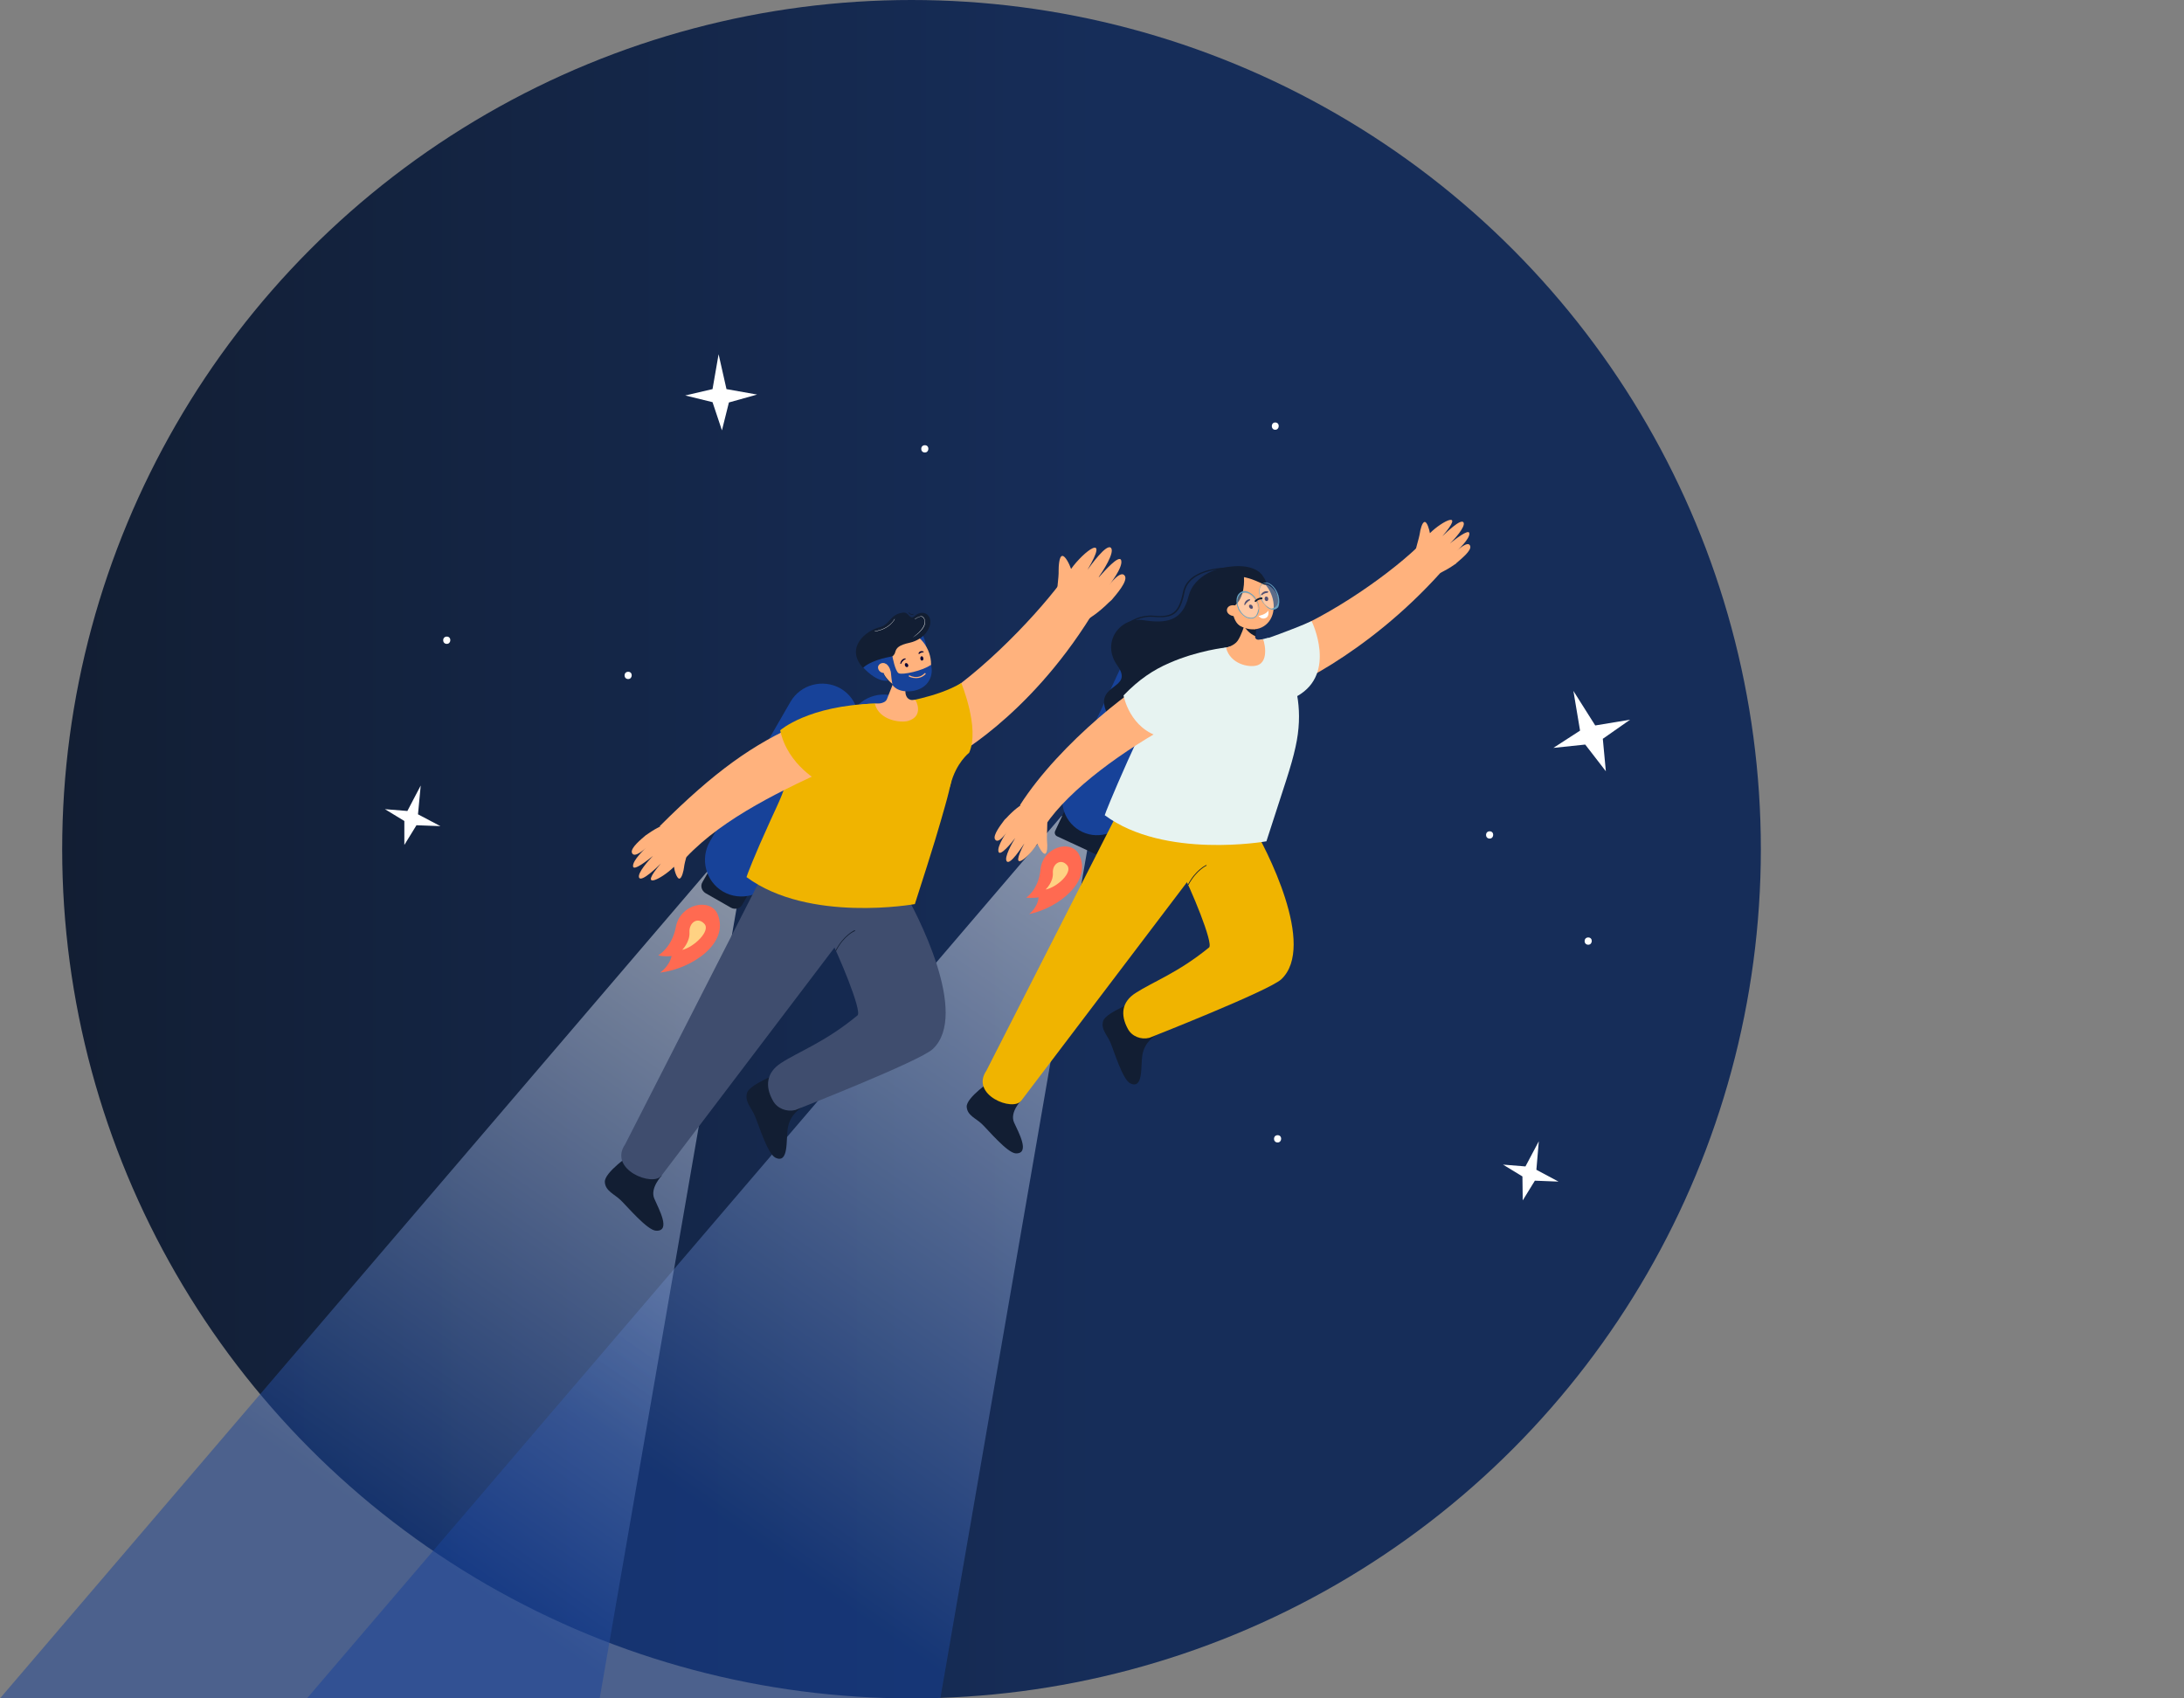 <?xml version="1.0" encoding="utf-8"?>
<!-- Generator: Adobe Illustrator 27.3.1, SVG Export Plug-In . SVG Version: 6.00 Build 0)  -->
<svg version="1.1" id="Layer_2_00000000938028877681274590000011146851697607557516_"
	 xmlns="http://www.w3.org/2000/svg" xmlns:xlink="http://www.w3.org/1999/xlink" x="0px" y="0px" viewBox="0 0 720 560"
	 style="enable-background:new 0 0 720 560;" xml:space="preserve">
<rect x="0" y="0" width="720" height="560" fill="#808080" stroke="none"/>
<style type="text/css">
	.st0{fill:url(#SVGID_1_);}
	.st1{opacity:0.5;fill:url(#SVGID_00000104697470312170618350000014506343317486873219_);enable-background:new    ;}
	.st2{opacity:0.5;fill:url(#SVGID_00000170983632053623127730000000373506888926030720_);enable-background:new    ;}
	.st3{fill:#121E33;}
	.st4{fill:#174299;}
	.st5{fill:#FFB27D;}
	.st6{fill:#F0B400;}
	.st7{fill:#E7F3F1;}
	.st8{fill:#080435;}
	.st9{opacity:0.3;fill:#FFFFFF;enable-background:new    ;}
	.st10{fill:#68A1BF;}
	.st11{fill:#FFFFFF;}
	.st12{fill:#FF6A51;}
	.st13{fill:#FFD283;}
	.st14{fill:#3F4D6E;}
</style>
<linearGradient id="SVGID_1_" gradientUnits="userSpaceOnUse" x1="20.5" y1="-386" x2="580.5" y2="-386" gradientTransform="matrix(1 0 0 1 0 666)">
	<stop  offset="0" style="stop-color:#121E33"/>
	<stop  offset="0.61" style="stop-color:#162D59"/>
</linearGradient>
<circle class="st0" cx="300.5" cy="280" r="280"/>
<g>
	
		<linearGradient id="SVGID_00000031926879204015220900000008181290383343388302_" gradientUnits="userSpaceOnUse" x1="171.22" y1="-56.944" x2="390.54" y2="-370.166" gradientTransform="matrix(1 0 0 1 0 666)">
		<stop  offset="0.33" style="stop-color:#174299"/>
		<stop  offset="1" style="stop-color:#FFFFFF"/>
	</linearGradient>
	
		<polygon style="opacity:0.5;fill:url(#SVGID_00000031926879204015220900000008181290383343388302_);enable-background:new    ;" points="
		101.2,560 310,560 359.5,274.1 350,269 	"/>
	
		<linearGradient id="SVGID_00000151522378391280306010000012304539903125363119_" gradientUnits="userSpaceOnUse" x1="66.331" y1="-59.556" x2="273.402" y2="-355.293" gradientTransform="matrix(1 0 0 1 0 666)">
		<stop  offset="0.33" style="stop-color:#174299"/>
		<stop  offset="1" style="stop-color:#FFFFFF"/>
	</linearGradient>
	
		<polygon style="opacity:0.5;fill:url(#SVGID_00000151522378391280306010000012304539903125363119_);enable-background:new    ;" points="
		0,560 197.7,560 244.4,290.4 234.9,285.3 	"/>
	<g>
		<g>
			<path class="st3" d="M347.9,273.9l21.3-45.7c0.3-0.7,1.2-1,1.9-0.7l12.5,5.8c0.7,0.3,1,1.2,0.7,1.9L363,280.9
				c-0.3,0.7-1.2,1-1.9,0.7l-12.5-5.8C347.8,275.5,347.5,274.6,347.9,273.9z"/>
			<path class="st4" d="M356.8,274.3L356.8,274.3c-5.7-2.7-8.2-9.5-5.5-15.2l21.3-45.7c2.7-5.7,9.5-8.2,15.2-5.5l0,0
				c5.7,2.7,8.2,9.5,5.5,15.2L372,268.8C369.4,274.5,362.5,277,356.8,274.3z"/>
			<path class="st3" d="M367.3,275.6l21.3-45.7c0.3-0.7,1.2-1,1.9-0.7L403,235c0.7,0.3,1,1.2,0.7,1.9l-21.3,45.7
				c-0.3,0.7-1.2,1-1.9,0.7l-12.5-5.8C367.3,277.2,367,276.4,367.3,275.6z"/>
			<path class="st4" d="M376.3,276L376.3,276c-5.7-2.7-8.2-9.5-5.5-15.2l21.3-45.7c2.7-5.7,9.5-8.2,15.2-5.5l0,0
				c5.7,2.7,8.2,9.5,5.5,15.2l-21.3,45.7C388.8,276.2,382,278.7,376.3,276z"/>
			<path class="st4" d="M360.1,252.9l18.5-39.7c0.9-1.9,3.1-2.7,5-1.8l23.1,10.8c1.9,0.9,2.7,3.1,1.8,5L390,266.9
				c-0.9,1.9-3.1,2.7-5,1.8l-23.1-10.8C360,257,359.2,254.8,360.1,252.9z"/>
		</g>
		<g>
			<path class="st3" d="M403.3,187.2c0,0-9.5,1.5-11.5,9.5s-7.2,9-14.8,7.8c-7.6-1.2-14.2,7.2-8.6,15c5.6,7.9-7.6,5.7-3.7,15.1
				c3.9,9.3,47.7-12.7,47.7-12.7l3.8-32.1C416.2,189.8,413.7,185.1,403.3,187.2L403.3,187.2z"/>
			<path class="st3" d="M381,341.4c0,0-3.7,2-4.4,6.5c-0.6,3.6,0.4,11.4-4,9.3c-2.5-1.2-5.4-10.8-6.5-13.4s-3.3-4.5-2.4-7.2
				c1-2.9,11.2-6.6,11.2-6.6s-0.5,3.5,0.4,5.5C376.7,338.4,381,341.4,381,341.4z"/>
			<path class="st3" d="M336.7,362.8c0,0-3.9,3.9-2.4,7.3c1.5,3.3,5.4,10.3,0.6,10.2c-2.8-0.1-9.2-7.8-11.2-9.7
				c-2-1.9-4.8-2.8-5-5.6c-0.3-3.1,8.4-8.9,8.4-8.9s0.9,2.6,2.5,4C331.9,362.2,336.7,362.8,336.7,362.8L336.7,362.8z"/>
			<path class="st5" d="M479.6,186.1c-3.3,2.3-5.9,3.3-5.9,3.3s-7.5-5.3-7.4-6.1c0.2-1.9,1.5-5.6,1.8-7.6c0.1-0.8,0.7-3.6,1.6-3.6
				c0.8,0,1.5,2.5,1.7,3.7c4-4,11.8-7.9,4.1,1l0,0c0.9-0.8,6.2-6.1,7-4.5c0.7,1.4-3.1,5.6-4.5,6.9l0,0c1.6-1.3,6.2-4.9,6.4-3.4
				c0.3,1.9-4.2,5.9-4.2,5.9s3.9-3.8,4.5-1.6c0.4,1.5-3,4.2-4.5,5.5C480,185.9,479.8,186,479.6,186.1L479.6,186.1z"/>
			<path class="st6" d="M405.4,272.3l-68.7,90.6c-2.7,3.8-17-1.9-11.5-9.9l44.2-86.8c0.6-1,12.3,5.6,13.5,5.5
				C389.3,270.9,405.4,272.3,405.4,272.3L405.4,272.3z"/>
			<path class="st6" d="M407.6,272.6c2,0.2,4.1-2.3,5.1-0.7c4.7,7.8,21.4,40,9.7,51c-4.1,3.8-43.5,19.3-43.5,19.3
				c-2.8,0.7-5.8-0.5-7.1-3l0,0c-2.5-4.6-2-8.9,2.6-11.8c5.7-3.7,13.9-6.6,24.2-15c1.5-1.3-5.9-19.3-9.6-26.2
				c-0.9-1.7-0.9-3.7,0.1-5.4l3.3-5.5c1.2-2,0.4-3.7,2.9-3.5L407.6,272.6L407.6,272.6z"/>
			<path class="st3" d="M391.8,291.8l-0.2-0.1c2.6-5,6.1-6.5,6.1-6.5l0.1,0.2C397.8,285.4,394.4,286.9,391.8,291.8L391.8,291.8z"/>
			<path class="st5" d="M467.1,180.6c-10.7,10.1-31.8,24.7-49.4,30.5c-1.9,0.6-4.5,4.5-3.3,7.8c1.2,3,5.2,9.7,6.3,9.5
				c1.9-0.3,29.3-11.7,54.6-40c0,0-1.3-0.3-3.9-3.8C470.5,183.1,467.1,180.6,467.1,180.6L467.1,180.6z"/>
			<path class="st7" d="M418.1,210.3c0,0-6.1,1.5-13.9,3.2c-12.5,2.7-25,8.2-26.7,21.4c-0.8,5.9-2.8,9.5-5.7,15.9
				c-5,11.2-7.5,17.5-7.6,18c19.7,14.6,53.3,8.6,53.3,8.6c6.1-19,8.1-24.3,9.6-31.1C432.3,223.1,418.1,210.3,418.1,210.3
				L418.1,210.3z"/>
			<path class="st5" d="M414.4,219.4c-2.6,0.8-8.8-0.4-10.2-5.8c0,0,2.7-0.7,3.8-2.3c1.2-1.7,2.2-5,2.2-5v-1l3-9l0.4,8.9l0.1,2.2
				v0.1l0.1,2.3l0,0c0,0-0.4,1.7,2.6,1C416.6,210.9,418.7,218.1,414.4,219.4L414.4,219.4z"/>
			<path class="st3" d="M414,209.8c-2.1-0.7-3.7-3-3.7-3h0.3l3.3,0.7L414,209.8z"/>
			<path class="st5" d="M331.7,269.8c2.7-3,5-4.4,5-4.4s8.4,3.7,8.5,4.5c0.2,1.9-0.2,5.8,0,7.8c0.1,0.8,0.2,3.7-0.7,3.8
				c-0.8,0.1-2-2.2-2.5-3.3c-3,4.7-9.7,10.2-4.3-0.1l0,0c-0.7,1-4.7,7.3-5.8,5.9c-1-1.2,1.8-6.1,2.8-7.7l0,0
				c-1.2,1.6-4.9,6.1-5.5,4.6c-0.7-1.8,2.8-6.7,2.8-6.7s-2.9,4.5-4,2.5c-0.7-1.4,2-4.8,3.1-6.3C331.4,270.1,331.5,269.9,331.7,269.8
				L331.7,269.8z"/>
			<path class="st5" d="M344.6,272.1c8.1-12,25.8-24.8,43.2-34.2c3.7-2-1.6-17.5-2.6-17.1c-9.2,3.4-35.8,24.1-48.9,44.6
				c0,0,0.2,1.2,3.3,4.5C341.3,271.8,344.6,272.1,344.6,272.1L344.6,272.1z"/>
			<path class="st3" d="M401.6,201.2c0,0,1,1,1.8,3.8c1.2,4.1,6.1,3,6.5,1.4c0-0.2-3.8-6-3.8-6h-1.8L401.6,201.2L401.6,201.2z"/>
			
				<ellipse transform="matrix(0.845 -0.535 0.535 0.845 -42.27 250.82)" class="st5" cx="411.4" cy="198.3" rx="7.9" ry="9.7"/>
			<path class="st3" d="M410.1,190.3c0,0.4,0.6,7.1-3.6,9.8c-7.8,5.2-8.5-6.5-2.8-10.3c11.2-7.5,15.4,4.1,13.1,3
				C412.5,190.6,410.1,190.3,410.1,190.3L410.1,190.3z"/>
			<path class="st3" d="M406.5,198.3c0,0-1.1,5.4,2.2,8.1c0,0-3.1-0.9-3.6-1.6c-0.5-0.7-1.7-3.8-1.7-3.8L406.5,198.3L406.5,198.3z"
				/>
			<path class="st5" d="M406.4,203.1c1.2,0.2,2.3-0.3,2.5-1.3s-0.7-2-1.9-2.2c-1.2-0.2-2.3,0.3-2.5,1.3
				C404.3,201.9,405.1,202.8,406.4,203.1z"/>
			<path class="st8" d="M412.1,197.9c0,0,0.1-0.1,0-0.2c0-0.1-0.1-0.2-0.2-0.1c-0.1,0-1.4,0.1-1.7,1.7c0,0.1,0,0.2,0.1,0.2
				s0.2,0,0.2-0.1C411,198.5,411.9,198,412.1,197.9C412,198,412.1,197.9,412.1,197.9L412.1,197.9z"/>
			<path class="st8" d="M411.9,200.3c0.2,0.4,0.6,0.5,0.9,0.4s0.3-0.6,0.1-0.9c-0.2-0.4-0.6-0.5-0.9-0.4S411.7,200,411.9,200.3z"/>
			<path class="st8" d="M418,195.3l0.1-0.1c0-0.1,0-0.2-0.1-0.2s-1.3-0.4-2.2,0.9c-0.1,0.1,0,0.2,0,0.3c0.1,0.1,0.2,0,0.3,0
				c0.7-0.7,1.8-0.8,1.8-0.7C417.9,195.3,418,195.3,418,195.3L418,195.3z"/>
			<path class="st8" d="M416.9,197.5c0.1,0.4,0.3,0.7,0.7,0.7s0.5-0.4,0.5-0.8s-0.3-0.7-0.7-0.7
				C417.1,196.7,416.9,197.1,416.9,197.5z"/>
			<path class="st9" d="M408.1,199.9c0.6,2.3,2.5,4.2,4.3,4.1c1.8-0.1,2.7-2,2.1-4.3s-2.5-4.2-4.3-4.1
				C408.4,195.7,407.5,197.6,408.1,199.9z"/>
			<path class="st9" d="M415.5,196.9c0.9,2.2,2.8,3.9,4.4,3.8c1.6-0.1,2.2-2,1.3-4.2c-0.9-2.2-2.8-3.9-4.4-3.8
				S414.7,194.8,415.5,196.9z"/>
			<path class="st10" d="M415.1,200.5c0-0.4-0.1-0.8-0.2-1.2s-0.3-0.9-0.5-1.3c-0.1-0.2-0.2-0.3-0.3-0.5c-0.2-0.4-0.5-0.8-0.8-1.1
				l0,0l0,0c-0.8-0.8-1.7-1.3-2.6-1.5l0,0c-0.2,0-0.3,0-0.5,0c-0.8,0-1.4,0.4-1.9,1c-0.6,0.8-0.8,1.9-0.6,3.2l0,0
				c0,0.2,0.1,0.4,0.1,0.5s0.1,0.2,0.1,0.3l0,0c0.1,0.3,0.2,0.6,0.3,0.9c0.1,0.2,0.2,0.5,0.4,0.7c0.1,0.1,0.1,0.2,0.2,0.3l0,0
				c0.6,0.8,1.3,1.4,2,1.8c0.2,0.1,0.3,0.1,0.5,0.2c0.4,0.1,0.8,0.2,1.1,0.2c0.4,0,0.7-0.1,1-0.2c0.1,0,0.1-0.1,0.2-0.1l0,0
				c0.3-0.2,0.5-0.4,0.7-0.6C414.9,202.3,415.1,201.5,415.1,200.5L415.1,200.5z M414.6,201.9L414.6,201.9c-0.1,0.3-0.3,0.6-0.4,0.9
				c-0.1,0.2-0.3,0.4-0.5,0.5c0,0-0.1,0-0.1,0.1c-0.3,0.2-0.7,0.3-1.1,0.3s-0.8-0.1-1.2-0.2c-0.1,0-0.2-0.1-0.3-0.1
				c-0.8-0.4-1.6-1.1-2.1-2l0,0l0,0l0,0c-0.1-0.2-0.2-0.3-0.3-0.5c-0.1-0.2-0.2-0.3-0.2-0.5l0,0l0,0c-0.1-0.3-0.2-0.5-0.3-0.8
				c-0.1-0.2-0.1-0.5-0.1-0.7c0-0.1,0-0.3,0-0.4l0,0l0,0l0,0c0-0.3,0-0.5,0-0.7c0.1-0.6,0.3-1.1,0.6-1.5c0.2-0.3,0.5-0.5,0.8-0.7
				c0.3-0.1,0.6-0.2,0.9-0.2c0.1,0,0.2,0,0.4,0l0,0c0.9,0.1,1.9,0.6,2.6,1.5c0.1,0.1,0.1,0.1,0.2,0.2l0,0l0,0
				c0.2,0.3,0.4,0.5,0.6,0.8l0,0c0.1,0.2,0.2,0.3,0.3,0.5l0,0c0.2,0.4,0.3,0.7,0.4,1.1c0.1,0.4,0.2,0.8,0.2,1.2
				C414.8,201,414.7,201.5,414.6,201.9L414.6,201.9z"/>
			<path class="st10" d="M415.9,197.5h-0.1C415.8,197.5,415.8,197.6,415.9,197.5C415.8,197.6,415.8,197.6,415.9,197.5
				c0,0.1,0,0.2,0,0.2s0,0.1,0.1,0.1c0,0,0,0,0,0.1s0.1,0.1,0.1,0.2c0,0,0,0,0,0.1c0,0,0,0.1,0.1,0.1c0,0.1,0.1,0.1,0.1,0.2l0,0
				c0,0,0,0.1,0.1,0.1l0,0l0,0c0,0,0,0,0.1,0.1l0.1,0.1l0.1,0.1l0,0l0,0l0,0l0,0c0,0.1,0.1,0.1,0.1,0.2
				C416.5,198.7,416.2,198.1,415.9,197.5L415.9,197.5z M415.9,197.5h-0.1C415.8,197.5,415.8,197.6,415.9,197.5
				C415.8,197.6,415.8,197.6,415.9,197.5c0,0.1,0,0.2,0,0.2s0,0.1,0.1,0.1c0,0,0,0,0,0.1s0.1,0.1,0.1,0.2c0,0,0,0,0,0.1
				c0,0,0,0.1,0.1,0.1c0,0.1,0.1,0.1,0.1,0.2l0,0c0,0,0,0.1,0.1,0.1l0,0l0,0c0,0,0,0,0.1,0.1l0.1,0.1l0.1,0.1l0,0l0,0l0,0l0,0
				c0,0.1,0.1,0.1,0.1,0.2C416.5,198.7,416.2,198.1,415.9,197.5L415.9,197.5z M415.9,197.5h-0.1
				C415.8,197.5,415.8,197.6,415.9,197.5C415.8,197.6,415.8,197.6,415.9,197.5c0,0.1,0,0.2,0,0.2s0,0.1,0.1,0.1c0,0,0,0,0,0.1
				s0.1,0.1,0.1,0.2c0,0,0,0,0,0.1c0,0,0,0.1,0.1,0.1c0,0.1,0.1,0.1,0.1,0.2l0,0c0,0,0,0.1,0.1,0.1l0,0l0,0c0,0,0,0,0.1,0.1l0.1,0.1
				l0.1,0.1l0,0l0,0l0,0l0,0c0,0.1,0.1,0.1,0.1,0.2C416.5,198.7,416.2,198.1,415.9,197.5L415.9,197.5z M415.9,197.5h-0.1
				C415.8,197.5,415.8,197.6,415.9,197.5C415.8,197.6,415.8,197.6,415.9,197.5c0,0.1,0,0.2,0,0.2s0,0.1,0.1,0.1c0,0,0,0,0,0.1
				s0.1,0.1,0.1,0.2c0,0,0,0,0,0.1c0,0,0,0.1,0.1,0.1c0,0.1,0.1,0.1,0.1,0.2l0,0c0,0,0,0.1,0.1,0.1l0,0l0,0c0,0,0,0,0.1,0.1l0.1,0.1
				l0.1,0.1l0,0l0,0l0,0l0,0c0,0.1,0.1,0.1,0.1,0.2C416.5,198.7,416.2,198.1,415.9,197.5L415.9,197.5z M415.9,197.5h-0.1
				C415.8,197.5,415.8,197.6,415.9,197.5C415.8,197.6,415.8,197.6,415.9,197.5c0,0.1,0,0.2,0,0.2s0,0.1,0.1,0.1c0,0,0,0,0,0.1
				s0.1,0.1,0.1,0.2c0,0,0,0,0,0.1c0,0,0,0.1,0.1,0.1c0,0.1,0.1,0.1,0.1,0.2l0,0c0,0,0,0.1,0.1,0.1l0,0l0,0c0,0,0,0,0.1,0.1l0.1,0.1
				l0.1,0.1l0,0l0,0l0,0l0,0c0,0.1,0.1,0.1,0.1,0.2C416.5,198.7,416.2,198.1,415.9,197.5L415.9,197.5z M415.9,197.5h-0.1
				C415.8,197.5,415.8,197.6,415.9,197.5C415.8,197.6,415.8,197.6,415.9,197.5c0,0.1,0,0.2,0,0.2s0,0.1,0.1,0.1c0,0,0,0,0,0.1
				s0.1,0.1,0.1,0.2c0,0,0,0,0,0.1c0,0,0,0.1,0.1,0.1c0,0.1,0.1,0.1,0.1,0.2l0,0c0,0,0,0.1,0.1,0.1l0,0l0,0c0,0,0,0,0.1,0.1l0.1,0.1
				l0.1,0.1l0,0l0,0l0,0l0,0c0,0.1,0.1,0.1,0.1,0.2C416.5,198.7,416.2,198.1,415.9,197.5L415.9,197.5z M415.9,197.5h-0.1
				C415.8,197.5,415.8,197.6,415.9,197.5C415.8,197.6,415.8,197.6,415.9,197.5c0,0.1,0,0.2,0,0.2s0,0.1,0.1,0.1c0,0,0,0,0,0.1
				s0.1,0.1,0.1,0.2c0,0,0,0,0,0.1c0,0,0,0.1,0.1,0.1c0,0.1,0.1,0.1,0.1,0.2l0,0c0,0,0,0.1,0.1,0.1l0,0l0,0c0,0,0,0,0.1,0.1l0.1,0.1
				l0.1,0.1l0,0l0,0l0,0l0,0c0,0.1,0.1,0.1,0.1,0.2C416.5,198.7,416.2,198.1,415.9,197.5L415.9,197.5z M421.5,196.4
				c-0.7-2.4-2.6-4.4-4.3-4.3h-0.1l0,0l0,0c-0.1,0-0.3,0-0.4,0.1l0,0c-0.2,0.1-0.3,0.1-0.5,0.2c-0.2,0.1-0.4,0.3-0.5,0.5
				c-0.6,0.9-0.8,2.3-0.3,3.8c0,0.1,0.1,0.2,0.1,0.3l0,0c0.1,0.2,0.1,0.4,0.2,0.5l0,0c0.2,0.4,0.3,0.7,0.6,1.1
				c0.5,0.7,1,1.3,1.6,1.8l0,0l0,0c0.6,0.4,1.2,0.7,1.9,0.6h0.1l0,0l0,0c0.3,0,0.6-0.1,0.9-0.3c0.2-0.1,0.4-0.3,0.6-0.5
				C421.8,199.3,421.9,197.9,421.5,196.4L421.5,196.4z M419.4,200.7L419.4,200.7L419.4,200.7c-0.4,0-0.8-0.1-1.2-0.4
				c-0.5-0.3-0.9-0.6-1.3-1.1c0,0,0,0-0.1-0.1l0,0c-0.4-0.5-0.7-1-1-1.7c-0.1-0.2-0.1-0.4-0.2-0.6l0,0c0-0.1-0.1-0.2-0.1-0.3
				c-0.2-0.7-0.3-1.4-0.2-2c0-0.6,0.2-1.1,0.5-1.5l0,0l0,0c0.1-0.2,0.3-0.3,0.5-0.5c0.2-0.1,0.3-0.2,0.5-0.2c0.1,0,0.2,0,0.3,0
				c1.6-0.1,3.4,1.8,4,4.1l0,0l0,0l0,0l0,0l0,0l0,0c0.4,1.4,0.3,2.7-0.3,3.4c-0.3,0.4-0.7,0.6-1.1,0.7l0,0c-0.1,0-0.1,0-0.2,0
				C419.6,200.7,419.5,200.7,419.4,200.7C419.5,200.7,419.5,200.7,419.4,200.7L419.4,200.7L419.4,200.7z M415.9,197.5h-0.1
				C415.8,197.5,415.8,197.6,415.9,197.5C415.8,197.6,415.8,197.6,415.9,197.5c0,0.1,0,0.2,0,0.2s0,0.1,0.1,0.1c0,0,0,0,0,0.1
				s0.1,0.1,0.1,0.2c0,0,0,0,0,0.1c0,0,0,0.1,0.1,0.1c0,0.1,0.1,0.1,0.1,0.2l0,0c0,0,0,0.1,0.1,0.1l0,0l0,0c0,0,0,0,0.1,0.1l0.1,0.1
				l0.1,0.1l0,0l0,0l0,0l0,0c0,0.1,0.1,0.1,0.1,0.2C416.5,198.7,416.1,198.1,415.9,197.5L415.9,197.5z M415.9,197.5h-0.1
				C415.8,197.5,415.8,197.6,415.9,197.5C415.8,197.6,415.8,197.6,415.9,197.5c0,0.1,0,0.2,0,0.2s0,0.1,0.1,0.1c0,0,0,0,0,0.1
				s0.1,0.1,0.1,0.2c0,0,0,0,0,0.1c0,0,0,0.1,0.1,0.1c0,0.1,0.1,0.1,0.1,0.2l0,0c0,0,0,0.1,0.1,0.1l0,0l0,0c0,0,0,0,0.1,0.1l0.1,0.1
				l0.1,0.1l0,0l0,0l0,0l0,0c0,0.1,0.1,0.1,0.1,0.2C416.5,198.7,416.1,198.1,415.9,197.5L415.9,197.5z M415.9,197.5h-0.1
				C415.8,197.5,415.8,197.6,415.9,197.5C415.8,197.6,415.8,197.6,415.9,197.5c0,0.1,0,0.2,0,0.2s0,0.1,0.1,0.1c0,0,0,0,0,0.1
				s0.1,0.1,0.1,0.2c0,0,0,0,0,0.1c0,0,0,0.1,0.1,0.1c0,0.1,0.1,0.1,0.1,0.2l0,0c0,0,0,0.1,0.1,0.1l0,0l0,0c0,0,0,0,0.1,0.1l0.1,0.1
				l0.1,0.1l0,0l0,0l0,0l0,0c0,0.1,0.1,0.1,0.1,0.2C416.5,198.7,416.1,198.1,415.9,197.5L415.9,197.5z M415.9,197.5h-0.1
				C415.8,197.5,415.8,197.6,415.9,197.5C415.8,197.6,415.8,197.6,415.9,197.5c0,0.1,0,0.2,0,0.2s0,0.1,0.1,0.1c0,0,0,0,0,0.1
				s0.1,0.1,0.1,0.2c0,0,0,0,0,0.1c0,0,0,0.1,0.1,0.1c0,0.1,0.1,0.1,0.1,0.2l0,0c0,0,0,0.1,0.1,0.1l0,0l0,0c0,0,0,0,0.1,0.1l0.1,0.1
				l0.1,0.1l0,0l0,0l0,0l0,0c0,0.1,0.1,0.1,0.1,0.2C416.5,198.7,416.1,198.1,415.9,197.5L415.9,197.5z M415.9,197.5h-0.1
				C415.8,197.5,415.8,197.6,415.9,197.5C415.8,197.6,415.8,197.6,415.9,197.5c0,0.1,0,0.2,0,0.2s0,0.1,0.1,0.1c0,0,0,0,0,0.1
				s0.1,0.1,0.1,0.2c0,0,0,0,0,0.1c0,0,0,0.1,0.1,0.1c0,0.1,0.1,0.1,0.1,0.2l0,0c0,0,0,0.1,0.1,0.1l0,0l0,0c0,0,0,0,0.1,0.1l0.1,0.1
				l0.1,0.1l0,0l0,0l0,0l0,0c0,0.1,0.1,0.1,0.1,0.2C416.5,198.7,416.1,198.1,415.9,197.5L415.9,197.5z M415.9,197.5h-0.1
				C415.8,197.5,415.8,197.6,415.9,197.5C415.8,197.6,415.8,197.6,415.9,197.5c0,0.1,0,0.2,0,0.2s0,0.1,0.1,0.1c0,0,0,0,0,0.1
				s0.1,0.1,0.1,0.2c0,0,0,0,0,0.1c0,0,0,0.1,0.1,0.1c0,0.1,0.1,0.1,0.1,0.2l0,0c0,0,0,0.1,0.1,0.1l0,0l0,0c0,0,0,0,0.1,0.1l0.1,0.1
				l0.1,0.1l0,0l0,0l0,0l0,0c0,0.1,0.1,0.1,0.1,0.2C416.5,198.7,416.1,198.1,415.9,197.5L415.9,197.5z M415.9,197.5h-0.1
				C415.8,197.5,415.8,197.6,415.9,197.5C415.8,197.6,415.8,197.6,415.9,197.5c0,0.1,0,0.2,0,0.2s0,0.1,0.1,0.1c0,0,0,0,0,0.1
				s0.1,0.1,0.1,0.2c0,0,0,0,0,0.1c0,0,0,0.1,0.1,0.1c0,0.1,0.1,0.1,0.1,0.2l0,0c0,0,0,0.1,0.1,0.1l0,0l0,0c0,0,0,0,0.1,0.1l0.1,0.1
				l0.1,0.1l0,0l0,0l0,0l0,0c0,0.1,0.1,0.1,0.1,0.2C416.5,198.7,416.1,198.1,415.9,197.5L415.9,197.5z M415.9,197.5h-0.1
				C415.8,197.5,415.8,197.6,415.9,197.5C415.8,197.6,415.8,197.6,415.9,197.5c0,0.1,0,0.2,0,0.2s0,0.1,0.1,0.1c0,0,0,0,0,0.1
				s0.1,0.1,0.1,0.2c0,0,0,0,0,0.1c0,0,0,0.1,0.1,0.1c0,0.1,0.1,0.1,0.1,0.2l0,0c0,0,0,0.1,0.1,0.1l0,0l0,0c0,0,0,0,0.1,0.1l0.1,0.1
				l0.1,0.1l0,0l0,0l0,0l0,0c0,0.1,0.1,0.1,0.1,0.2C416.5,198.7,416.1,198.1,415.9,197.5L415.9,197.5z"/>
			<path class="st3" d="M416.1,197.5c0.1,0,0.1-0.1,0.1-0.2c0-0.2-0.1-0.3-0.2-0.3c0,0-1.2-0.1-2.3,1c-0.1,0.1-0.1,0.3,0,0.4
				c0.1,0.1,0.3,0.1,0.4,0c0.9-0.9,1.8-0.8,1.9-0.8C416,197.5,416,197.5,416.1,197.5z"/>
			<path class="st11" d="M414.9,203.1c0,0,2.6-0.5,3.2-1.8c0,0,0.5,2-0.9,2.5C415.9,204.4,414.9,203.1,414.9,203.1L414.9,203.1z"/>
			<path class="st3" d="M368,213c-0.4-1.9,0.2-4,1.9-5.9c2.5-2.8,6.5-4.4,10.3-4.1c6.4,0.6,8.4-1,9.8-7.8c1.7-8.6,15.7-8.1,15.9-8.1
				v0.4c-0.1,0-13.8-0.5-15.4,7.8c-1.4,7-3.6,8.7-10.2,8.1c-3.6-0.3-7.5,1.2-9.9,3.9c-1.6,1.8-2.2,3.7-1.8,5.6L368,213L368,213z"/>
		</g>
		<path class="st7" d="M404.2,213.5c0,0-9.1,0.9-18.7,5.1c-5.3,2.3-10,5.4-15.1,10.7c0,0,2,11.3,12.7,13.8
			c10.6,2.4,17.2-15.9,17.2-15.9L404.2,213.5z"/>
		<path class="st7" d="M416.6,210.9c0,0,9.1-3.1,15.8-6.1c0,0,8.5,17.2-4.7,24.7c-13.3,7.5-9.3-12.1-9.3-12.1L416.6,210.9
			L416.6,210.9z"/>
		<g>
			<path class="st12" d="M338.3,296c0,0,4.1-2.7,4.7-9.2c0.7-7.5,10-10.2,12.7-5.1c4.5,8.7-6.5,17.6-16.4,19.7c0,0,2.8-2.2,3.1-5.5
				C342.4,295.9,340.1,296.2,338.3,296L338.3,296z"/>
			<path class="st13" d="M344.7,293.3c0,0,2.6-2.4,2.4-5.5c-0.2-3,2.7-4.9,4.7-2.5C353.8,287.7,348.4,292.6,344.7,293.3L344.7,293.3
				z"/>
		</g>
	</g>
	<g>
		<path class="st3" d="M231.6,290.8l24.5-42.5c0.7-1.3,2.4-1.7,3.7-1l8.4,4.8c1.3,0.7,1.7,2.4,1,3.7l-24.5,42.5
			c-0.7,1.3-2.4,1.7-3.7,1l-8.4-4.8C231.3,293.7,230.8,292.1,231.6,290.8z"/>
		<path class="st4" d="M238.4,294L238.4,294c-5.7-3.3-7.7-10.7-4.4-16.5l26.6-46.1c3.3-5.7,10.7-7.7,16.5-4.4l0,0
			c5.7,3.3,7.7,10.7,4.4,16.5l-26.6,46.1C251.6,295.3,244.2,297.3,238.4,294z"/>
		<path class="st4" d="M258.7,297.6L258.7,297.6c-5.7-3.3-7.7-10.7-4.4-16.5l26.6-46.1c3.3-5.7,10.7-7.7,16.5-4.4l0,0
			c5.7,3.3,7.7,10.7,4.4,16.5l-26.6,46.1C271.9,298.9,264.5,300.9,258.7,297.6L258.7,297.6z"/>
		<path class="st3" d="M264.3,365.2c0,0-3.8,2-4.6,6.8c-0.6,3.8,0.4,11.9-4.1,9.7c-2.6-1.3-5.6-11.2-6.8-13.9
			c-1.2-2.7-3.4-4.7-2.5-7.5c1-3,11.7-6.9,11.7-6.9s-0.5,3.6,0.5,5.7C259.8,362.1,264.3,365.2,264.3,365.2L264.3,365.2z"/>
		<path class="st3" d="M218.2,387.6c0,0-4,4.1-2.5,7.6s5.6,10.8,0.6,10.6c-2.9-0.1-9.6-8.1-11.7-10.1c-2.1-2-5-3-5.2-5.9
			c-0.3-3.2,8.7-9.3,8.7-9.3s0.9,2.7,2.6,4.2C213.1,386.9,218.2,387.5,218.2,387.6L218.2,387.6z"/>
		<path class="st5" d="M365.6,198.6c-3.6,3.6-6.7,5.4-6.7,5.4s-10.5-5-10.5-6.1c-0.2-2.5,0.7-7.4,0.6-9.8c0-1.1,0.1-4.7,1.2-4.8
			c1-0.1,2.4,2.8,2.9,4.3c4.1-5.8,13-12.5,5.4,0.3l0,0c0.9-1.2,6.4-9,7.8-7.2c1.2,1.6-2.7,7.6-4.1,9.6c0,0,0,0,0.1,0
			c1.7-1.9,6.6-7.5,7.3-5.6c0.8,2.3-4,8.3-4,8.3s4-5.5,5.3-3c0.8,1.8-2.8,5.9-4.4,7.8C366.1,198.2,365.8,198.4,365.6,198.6
			L365.6,198.6z"/>
		<path class="st14" d="M289.7,293.2l-71.6,94.4c-2.8,3.9-17.7-2-12-10.3l46.1-90.4c0.6-1.1,12.8,5.8,14.1,5.7
			C273,291.8,289.7,293.2,289.7,293.2L289.7,293.2z"/>
		<path class="st14" d="M292.1,293.5c2.1,0.2,4.3-2.4,5.3-0.7c4.9,8.2,22.3,41.7,10.1,53.1c-4.2,4-45.3,20.1-45.3,20.1
			c-2.9,0.7-6-0.5-7.4-3.1l0,0c-2.7-4.8-2.1-9.3,2.7-12.4c6-3.9,14.4-6.8,25.2-15.7c1.6-1.3-6.2-20.1-10-27.3
			c-1-1.8-0.9-3.9,0.1-5.7l3.4-5.8c1.3-2.1,0.4-3.9,3-3.6L292.1,293.5L292.1,293.5z"/>
		<path class="st3" d="M275.6,313.6l-0.2-0.1c2.7-5.2,6.3-6.8,6.4-6.8l0.1,0.3C281.8,306.9,278.2,308.5,275.6,313.6L275.6,313.6z"/>
		<path class="st5" d="M349.6,192.2c-9.2,12.2-29,32.8-46,41.8c-1.9,1-2.1,5.2-0.2,8.3c1.8,2.9,7.1,9,8.2,8.7
			c1.9-0.6,27.2-14.3,48.1-47.9c0,0-0.7-3-3.9-6.2C354.5,195.6,349.6,192.2,349.6,192.2L349.6,192.2z"/>
		<path class="st6" d="M314.2,248.1c-1.9-17.1-5.5-17.1-5.5-17.1s-6.7,1.7-11,1.9c-4.8,0.2-6.2-0.8-8.6-0.9
			c-12.6-0.3-27.4,8.2-29.2,22c-0.8,6.1-2.9,9.9-5.9,16.5c-5.3,11.6-7.8,18.2-7.9,18.7c20.6,15.2,55.5,8.9,55.5,8.9
			c6.4-19.8,8-25.4,10-32.5C315.4,252.3,314.3,248.9,314.2,248.1L314.2,248.1z"/>
		<path class="st5" d="M213.5,275c3.4-2.4,6.1-3.4,6.1-3.4s7.8,5.7,7.7,6.5c-0.2,2-1.6,5.9-1.8,7.9c-0.1,0.9-0.7,3.8-1.6,3.7
			c-0.8-0.1-1.6-2.7-1.7-3.9c-4.1,4.1-12.2,8.1-4.3-1.1l0,0c-0.9,0.9-6.4,6.3-7.2,4.7c-0.7-1.5,3.2-5.8,4.6-7.2l0,0
			c-1.6,1.3-6.4,5.1-6.6,3.5c-0.3-2,4.3-6.2,4.3-6.2s-4,3.9-4.7,1.6c-0.4-1.6,3.1-4.4,4.6-5.7C213,275.3,213.3,275.1,213.5,275
			L213.5,275z"/>
		<path class="st5" d="M226.2,282.7c12.4-13.2,32.3-22.5,49.6-30.4c4-1.8-0.3-2.4,2.2-3.2c2-0.6,2.9-4.7,1.6-8.2
			c-1.3-3.2-5.1-6-6.3-5.8c-1.9,0.3-4.8,1.5-9.3,3.4c-15.7,6.8-28.6,16-46.5,33.9c0,0,1.6,0.4,3.9,4.4
			C222.8,279.3,226.2,282.7,226.2,282.7L226.2,282.7z"/>
		<path class="st6" d="M257.2,240.8c0,0,9.2-8.2,31.3-8.8l-8.2,19l-9.7,7C270.6,258,259.7,252.5,257.2,240.8L257.2,240.8z"/>
		<path class="st6" d="M296.3,231.7c0,0,12.7-1.7,20.6-6.5c0,0,6.2,14.9,2.6,23c0,0-4.3,3.3-6.1,10.4c-1.8,7.2-6.7-10.6-6.7-10.6
			L296.3,231.7z"/>
		<path class="st5" d="M299.4,237.7c-2.4,0.7-9.6-0.1-11-5.7c0,0,3.3,0.3,4-1.5c0.6-1.6,2.4-6,2.4-6v-1l3.1-9.3l0.4,9.3l0.1,2.3v0.1
			l0.1,2.4l0,0c0,0,0,3,3.2,2.5C301.9,230.7,304.8,236.1,299.4,237.7L299.4,237.7z"/>
		<g>
			<path class="st4" d="M304,209c0,0,1.2,2,1.4,4.9c0.2,2.9-4.5-3-4.5-3L304,209L304,209z"/>
			
				<ellipse transform="matrix(0.913 -0.408 0.408 0.913 -62.872 140.534)" class="st5" cx="298.3" cy="217.8" rx="8.3" ry="10"/>
			<path class="st3" d="M289.6,218.4l3.8-1.5c0.8-0.3,1.5-1,1.7-1.8c0.4-1.5,1.2-2.4,4.9-3.2c4.6-1.1,6.9-4.7,6.7-7.2
				c-0.2-2.6-3-3.5-5-1.7s-1.8-1.3-4.1-1c-4.3,0.6-4.2,4-7.6,4.8c-4.5,1.1-11.5,6.7-5.5,13.4L289.6,218.4L289.6,218.4z"/>
			<path class="st8" d="M298.6,217.3v-0.1c0-0.1-0.1-0.1-0.2-0.1s-1.3,0.1-1.6,1.6c0,0.1,0,0.2,0.1,0.2s0.2,0,0.2-0.1
				C297.5,217.8,298.4,217.4,298.6,217.3C298.5,217.4,298.5,217.3,298.6,217.3L298.6,217.3z"/>
			<path class="st8" d="M298.4,219.6c0.2,0.3,0.6,0.5,0.8,0.3c0.3-0.1,0.3-0.6,0.1-0.9c-0.2-0.3-0.6-0.5-0.8-0.3
				C298.3,218.8,298.2,219.2,298.4,219.6z"/>
			<path class="st8" d="M304.4,215.1l0.1-0.1c0-0.1,0-0.2-0.1-0.2c0,0-1.1-0.5-1.6,0.6c0,0.1,0,0.2,0.1,0.2c0.1,0.1,0.1,0,0.2,0
				C303.5,215.1,304.3,215.1,304.4,215.1L304.4,215.1L304.4,215.1z"/>
			<path class="st8" d="M303.4,217.2c0.1,0.4,0.3,0.7,0.6,0.6c0.3,0,0.5-0.4,0.4-0.8c-0.1-0.4-0.3-0.7-0.6-0.6
				C303.5,216.4,303.4,216.8,303.4,217.2z"/>
			<path class="st4" d="M284.6,220.1c0,0,4.3,5,8.2,4.3c0,0-4.3-3.5,1.4-8C294.2,216.5,288,217.2,284.6,220.1z"/>
			<path class="st5" d="M290.8,221.8c1,0.3,1.9-0.2,2.2-1c0.3-0.9-0.3-1.8-1.3-2.1s-1.9,0.2-2.2,1
				C289.3,220.6,289.9,221.5,290.8,221.8z"/>
			<path class="st4" d="M294.2,216.4c0,0,0.9,5,2.1,5.6s7.9-0.8,10.6-2.8l0,0c0.9,3.1-0.5,6.4-3.4,7.8c-1,0.5-2,0.8-3.1,0.9l0,0
				c-2.2,0.2-4.5-0.1-6-1.8c-0.4-0.5-0.7-4.4-0.7-4.4s-0.3-2.2-1.9-3C291.7,218.7,292.8,217,294.2,216.4L294.2,216.4z"/>
			<path class="st3" d="M300.6,202.7c-0.8,0-1.1-0.7-1.1-0.7l0.2-0.1c0,0,0.3,0.8,1.4,0.5l0.1,0.2
				C301,202.7,300.8,202.7,300.6,202.7L300.6,202.7z"/>
			<path class="st11" d="M300.9,210.2L300.9,210.2c0-0.1,4.4-2.9,3.9-5.5c-0.1-0.7-0.4-1.2-0.8-1.3c-0.6-0.3-1.4,0.2-2.1,0.6
				c-0.1,0.1-0.2,0.1-0.3,0.2v-0.1c0.1-0.1,0.2-0.1,0.3-0.2c0.7-0.4,1.6-0.9,2.2-0.6c0.4,0.2,0.7,0.6,0.8,1.4
				C305.5,207.3,301.1,210.1,300.9,210.2L300.9,210.2z"/>
			<path class="st11" d="M288.4,208.2v-0.1c4.9-0.7,6.5-4,6.5-4h0.1C295,204.1,293.4,207.5,288.4,208.2L288.4,208.2z"/>
			<path class="st5" d="M302,223.6c-1.3,0-2.3-0.5-2.3-0.5c-0.1,0-0.1-0.2-0.1-0.3s0.2-0.1,0.3-0.1c0.1,0.1,2.8,1.5,4.9-0.7
				c0.1-0.1,0.2-0.1,0.3,0c0.1,0.1,0.1,0.2,0,0.3C304.1,223.3,303,223.6,302,223.6L302,223.6z"/>
		</g>
		<g>
			<path class="st12" d="M217,315c0,0,4.5-2.5,5.8-9.3c1.4-7.8,11.5-9.8,13.8-4.2c3.9,9.5-8.4,17.9-19,19.2c0,0,3.1-2.1,3.8-5.5
				C221.3,315.3,218.8,315.5,217,315L217,315z"/>
			<path class="st13" d="M224.9,313.2c0,0,2.6-2.6,2.4-5.8s2.7-5.2,4.9-2.8C234.4,306.9,228.8,312.3,224.9,313.2L224.9,313.2z"/>
		</g>
	</g>
	<polygon class="st11" points="234.9,128.3 236.9,116.8 239.5,128.3 249.6,130.1 240.3,132.7 238,141.9 234.9,132.6 225.9,130.4 	
		"/>
	<polygon class="st11" points="502.9,384.6 507.3,376.3 506.5,385.7 513.8,389.6 506,389.3 502,395.8 501.9,387.9 495.5,384 	"/>
	<polygon class="st11" points="134.3,267.4 138.7,259 137.8,268.5 145.2,272.4 137.3,272.1 133.3,278.6 133.3,270.7 126.9,266.8 	
		"/>
	<polygon class="st11" points="520.9,240.9 518.7,227.8 525.9,239.2 537.4,237.3 528.4,243.6 529.4,254.3 522.6,245.5 512.1,246.6 	
		"/>
	<path class="st11" d="M147.3,212.3c1.5,0,1.6-2.4,0-2.4C145.7,209.9,145.7,212.3,147.3,212.3L147.3,212.3z"/>
	<path class="st11" d="M207.1,223.9c1.5,0,1.6-2.4,0-2.4S205.5,223.9,207.1,223.9L207.1,223.9z"/>
	<path class="st11" d="M304.9,149.2c1.5,0,1.6-2.4,0-2.4S303.3,149.2,304.9,149.2L304.9,149.2z"/>
	<path class="st11" d="M420.4,141.7c1.5,0,1.6-2.4,0-2.4C418.9,139.3,418.9,141.7,420.4,141.7L420.4,141.7z"/>
	<path class="st11" d="M421.2,376.7c1.5,0,1.6-2.4,0-2.4C419.6,374.3,419.6,376.7,421.2,376.7L421.2,376.7z"/>
	<path class="st11" d="M523.6,311.5c1.5,0,1.6-2.4,0-2.4S522,311.5,523.6,311.5L523.6,311.5z"/>
	<path class="st11" d="M491.1,276.5c1.5,0,1.6-2.4,0-2.4S489.5,276.5,491.1,276.5L491.1,276.5z"/>
</g>
</svg>
